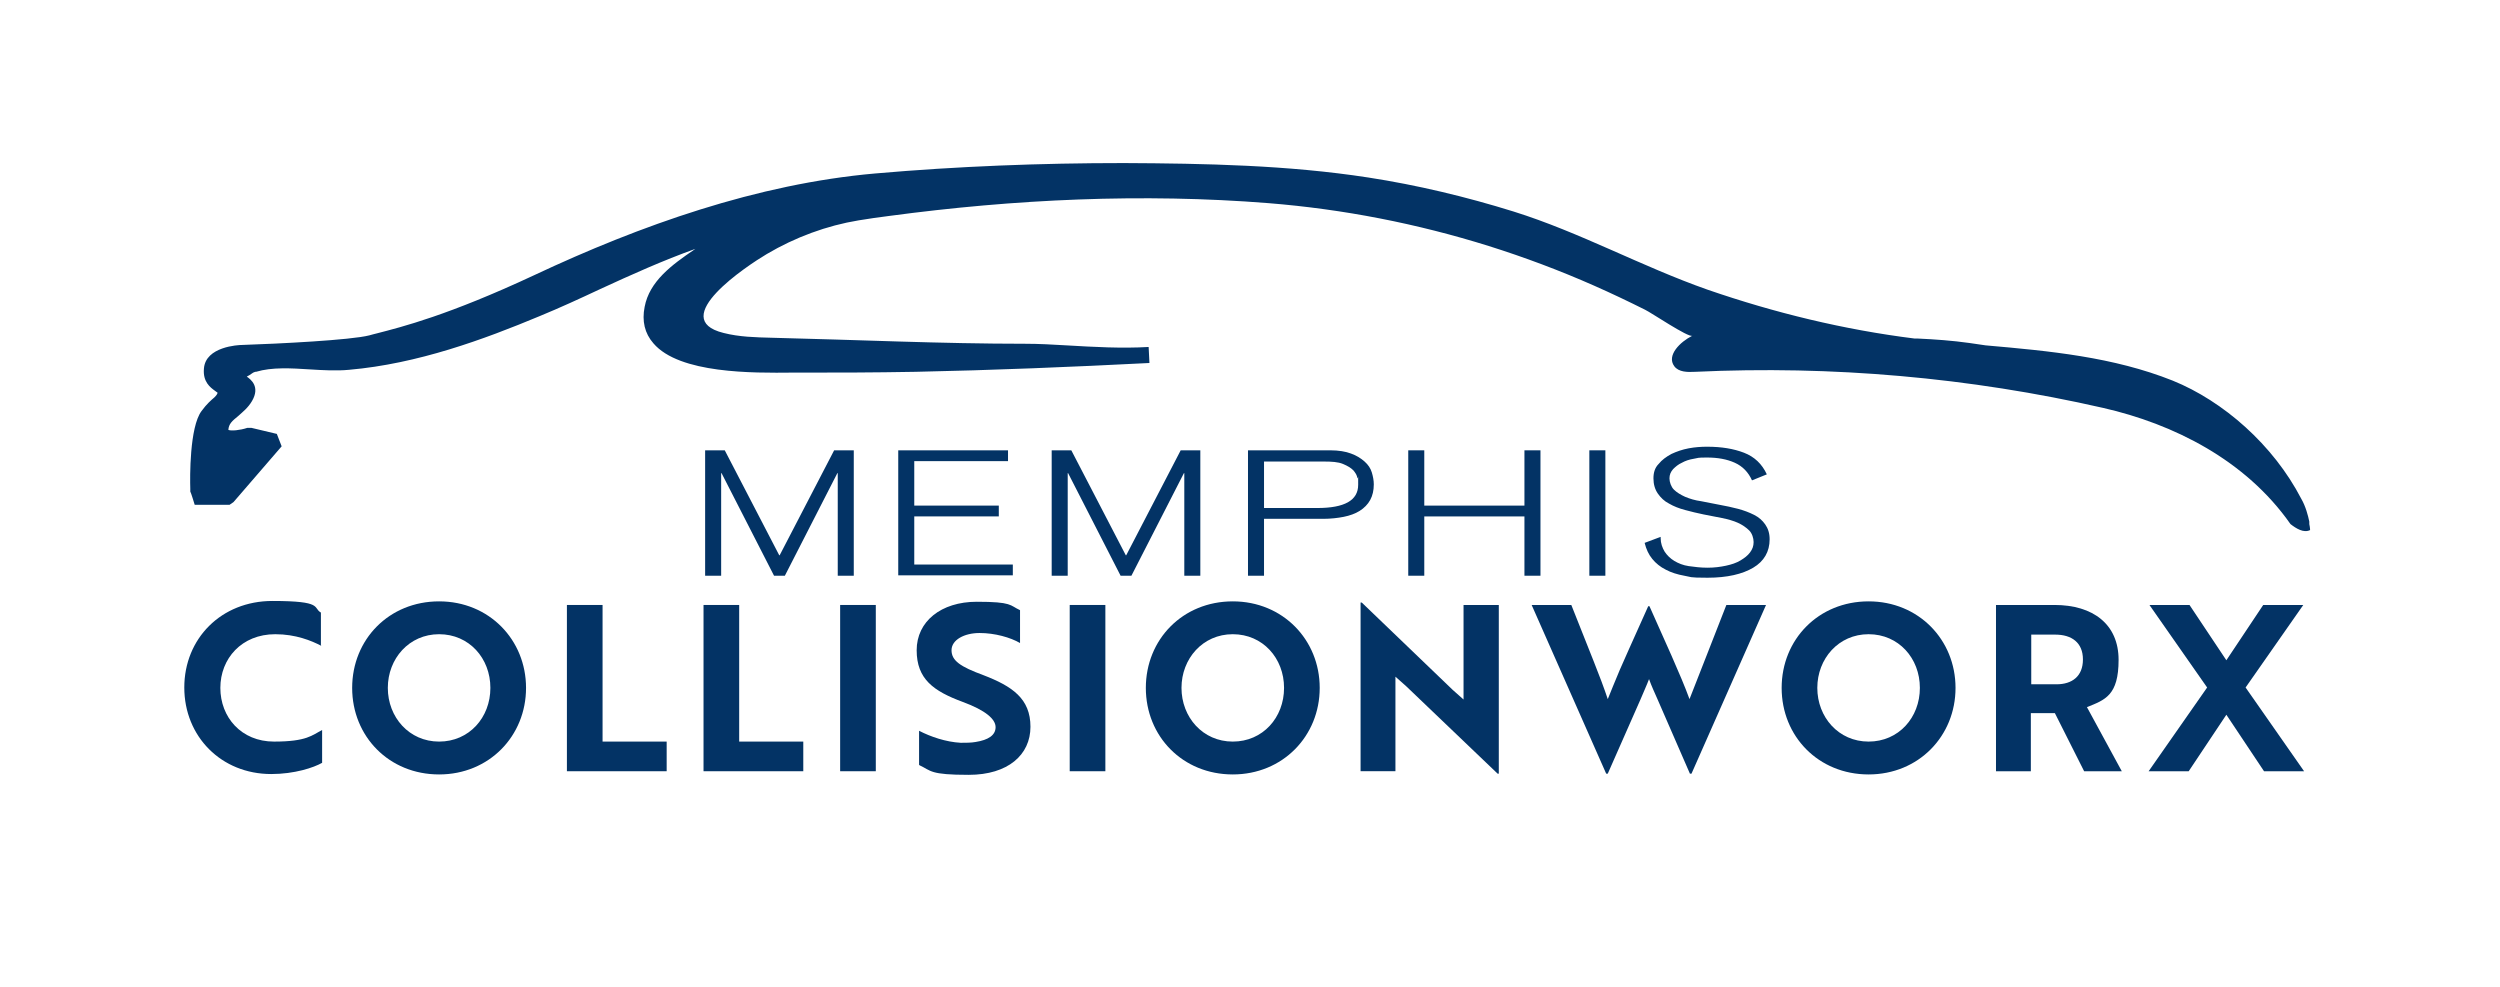 <?xml version="1.0" encoding="UTF-8"?>
<svg id="Layer_1" xmlns="http://www.w3.org/2000/svg" version="1.1" viewBox="0 0 624 246.4">
  <!-- Generator: Adobe Illustrator 29.8.1, SVG Export Plug-In . SVG Version: 2.1.1 Build 2)  -->
  <defs>
    <style>
      .st0 {
        fill: #033365;
      }
    </style>
  </defs>
  <g>
    <g>
      <path class="st0" d="M80.2,161.2c-2.5-1.3-6.4-2.9-11.5-2.9-8.4,0-13.7,6.1-13.7,13.4s5.2,13.4,13.4,13.4,9.5-1.6,12-2.9v8.2c-2.1,1.2-6.9,2.8-12.7,2.8-12.5,0-21.7-9.4-21.7-21.6s9.2-21.6,22-21.6,10,1.7,12.1,2.9v8.1Z"/>
      <path class="st0" d="M109.6,150.1c12.5,0,21.7,9.6,21.7,21.6s-9.2,21.6-21.7,21.6-21.7-9.5-21.7-21.6,9.2-21.6,21.7-21.6ZM109.6,185.1c7.5,0,12.8-6,12.8-13.4s-5.3-13.4-12.8-13.4-12.8,6.1-12.8,13.4,5.3,13.4,12.8,13.4Z"/>
      <path class="st0" d="M141.5,192.5v-41.5h8.9v34.1h16v7.4h-24.8Z"/>
      <path class="st0" d="M175.6,192.5v-41.5h8.9v34.1h16v7.4h-24.8Z"/>
      <path class="st0" d="M209.7,192.5v-41.5h8.9v41.5h-8.9Z"/>
      <path class="st0" d="M229.4,190.9v-8.5c2.9,1.5,6.7,2.8,10.4,3,1.3,0,2.6,0,3.7-.2,3.2-.5,5-1.7,5-3.7s-2.5-4.2-8.2-6.3c-7.3-2.7-11.5-5.7-11.5-12.9s6.1-12.1,15-12.1,8.2.9,10.8,2.1v8.2c-2.4-1.4-6.3-2.5-10.1-2.5s-7,1.7-7,4.3,2.2,4.1,7.9,6.2c7.3,2.8,11.8,5.9,11.8,12.9s-5.6,12-15.4,12-9.3-1-12.3-2.4Z"/>
      <path class="st0" d="M267,192.5v-41.5h8.9v41.5h-8.9Z"/>
      <path class="st0" d="M307.7,150.1c12.5,0,21.7,9.6,21.7,21.6s-9.2,21.6-21.7,21.6-21.7-9.5-21.7-21.6,9.2-21.6,21.7-21.6ZM307.7,185.1c7.5,0,12.8-6,12.8-13.4s-5.3-13.4-12.8-13.4-12.8,6.1-12.8,13.4,5.3,13.4,12.8,13.4Z"/>
      <path class="st0" d="M373.8,193.1l-22.8-21.8-2.7-2.4v23.6h-8.7v-42.1h.3l22.7,21.8,2.7,2.4v-23.6h8.8v42.1h-.3Z"/>
      <path class="st0" d="M392.2,151l5.6,14.1c1.4,3.5,2.6,6.7,3.5,9.4.6-1.5,1.9-4.7,3-7.3l2.3-5.2,4.8-10.7h.3c3.5,7.9,7.9,17.4,10,23.2,1.5-3.7,6.7-17.2,9.2-23.5h9.9l-18.6,42.1h-.4l-8.1-18.6c-.7-1.6-1.5-3.3-2.1-5-.6,1.6-1.4,3.3-2.1,5l-8.2,18.6h-.4l-18.6-42.1h9.9Z"/>
      <path class="st0" d="M466.4,150.1c12.5,0,21.7,9.6,21.7,21.6s-9.2,21.6-21.7,21.6-21.7-9.5-21.7-21.6,9.2-21.6,21.7-21.6ZM466.4,185.1c7.5,0,12.8-6,12.8-13.4s-5.3-13.4-12.8-13.4-12.8,6.1-12.8,13.4,5.3,13.4,12.8,13.4Z"/>
      <path class="st0" d="M512.8,151c9.6,0,16,4.8,16,13.7s-3.4,10-7.9,11.8l8.7,16h-9.4l-7.3-14.5h-6v14.5h-8.7v-41.5h14.6ZM507,158.4v12.4h6.3c3.9,0,6.6-2,6.6-6.2s-2.8-6.2-6.9-6.2h-6.1Z"/>
      <path class="st0" d="M574.9,151l-14.4,20.6,14.6,20.9h-10l-9.4-14.1-9.4,14.1h-10l14.6-20.9-14.4-20.6h10l9.2,13.8,9.2-13.8h9.9Z"/>
    </g>
    <g>
      <path class="st0" d="M176,112.4h4.9l13.6,26.2h.1l13.6-26.2h4.9v31.3h-4v-25.6h-.1l-13.1,25.6h-2.7l-13.1-25.6h-.1v25.6h-4v-31.3Z"/>
      <path class="st0" d="M224.2,112.4h27.4v2.7h-23.4v11.1h21.1v2.7h-21.1v12h24.6v2.7h-28.6v-31.3Z"/>
      <path class="st0" d="M262.5,112.4h4.9l13.6,26.2h.1l13.6-26.2h4.9v31.3h-4v-25.6h-.1l-13.1,25.6h-2.7l-13.1-25.6h-.1v25.6h-4v-31.3Z"/>
      <path class="st0" d="M311.5,112.4h20.6c2,0,3.8.3,5.1.8,1.4.5,2.5,1.2,3.4,2,.9.8,1.5,1.7,1.8,2.7s.5,2,.5,3c0,1.5-.3,2.8-.9,3.9-.6,1.1-1.5,2-2.6,2.7-1.1.7-2.5,1.2-4,1.5-1.5.3-3.3.5-5.1.5h-14.8v14.2h-4v-31.3ZM315.5,126.8h13.3c6.8,0,10.2-1.9,10.2-5.8s0-1-.2-1.7c-.1-.7-.5-1.3-1-1.9-.6-.6-1.4-1.1-2.6-1.6s-2.8-.6-4.8-.6h-14.9v11.6Z"/>
      <path class="st0" d="M351.5,112.4h4v13.8h25v-13.8h4v31.3h-4v-14.8h-25v14.8h-4v-31.3Z"/>
      <path class="st0" d="M396.7,112.4h4v31.3h-4v-31.3Z"/>
      <path class="st0" d="M414.5,134.3c0,1.3.4,2.4,1,3.4.6.9,1.4,1.7,2.4,2.3,1,.6,2.2,1.1,3.6,1.3s3,.4,4.7.4,3.2-.2,4.6-.5c1.4-.3,2.6-.7,3.6-1.3,1-.6,1.8-1.2,2.4-2,.6-.8.9-1.6.9-2.6s-.4-2.2-1.1-2.9-1.7-1.4-2.8-1.9-2.5-.9-4-1.2c-1.5-.3-3-.6-4.6-.9-1.5-.3-3.1-.7-4.6-1.1-1.5-.4-2.8-.9-4-1.6-1.2-.6-2.1-1.5-2.8-2.5-.7-1-1.1-2.3-1.1-3.8s.4-2.7,1.3-3.6c.8-1,1.9-1.8,3.2-2.5,1.3-.6,2.7-1.1,4.3-1.4,1.6-.3,3.1-.4,4.6-.4,3.6,0,6.6.5,9.2,1.5s4.5,2.8,5.7,5.4l-3.7,1.5c-.9-2-2.3-3.5-4.3-4.4s-4.3-1.3-6.9-1.3-2.1.1-3.3.3-2.1.5-3,1c-.9.4-1.6,1-2.2,1.6-.6.7-.9,1.4-.9,2.3s.4,2.1,1.1,2.8c.7.7,1.7,1.3,2.8,1.8,1.2.5,2.5.9,4,1.1,1.5.3,3,.6,4.6.9s3.1.6,4.6,1,2.8.9,4,1.5,2.1,1.4,2.8,2.4c.7,1,1.1,2.2,1.1,3.7,0,3.1-1.4,5.5-4.1,7.1-2.7,1.6-6.5,2.5-11.4,2.5s-4-.2-5.8-.5c-1.7-.3-3.3-.8-4.6-1.5-1.4-.7-2.5-1.6-3.4-2.7-.9-1.1-1.5-2.4-1.9-4l4-1.5Z"/>
    </g>
  </g>
  <path class="st0" d="M576.4,130.4s0,0,0,0c0,0,0-.1,0-.2-.3-1.5-.9-3.8-2-5.7-7-13.5-19.5-24.4-32.1-29.5-14.8-5.9-30.7-7.4-46.7-8.8-1.4-.2-2.7-.4-4.1-.6-4.3-.6-8.5-.9-12.8-1.1-.3,0-.5,0-.8,0-17.6-2.2-34.9-6.4-51.7-12.2-16.5-5.8-31.8-14.3-48.4-19.5-11.9-3.7-24-6.6-36.3-8.5-20.1-3.1-40.7-3.5-61-3.6-20.7,0-41.5.8-62.1,2.6-29.4,2.6-58.5,12.9-85.1,25.4-21.4,10-33,12.9-39.2,14.5-.7.2-1.3.3-1.9.5-4.6,1.2-22.8,2.1-31.8,2.4-.9,0-9.1.4-9.5,5.9-.3,3.3,1.6,4.7,2.7,5.5.2.2.6.4.7.5,0,.3-.3.7-.8,1.2-.7.6-1.9,1.6-3.2,3.4-3,4-2.9,16.6-2.8,19.4v.7c.1,0,1.1,3.3,1.1,3.3h8.7s1-.7,1-.7l12-13.9-1.2-3.1-6.3-1.5h-1.1c-1.8.6-4,.8-4.7.5.1-1.5.9-2.2,2.5-3.5,1.1-1,2.4-2,3.4-3.7,2.1-3.6-.3-5.4-1.3-6.1.4-.2.9-.5,1.6-1,0,0,.3-.1.5-.2h.2c4-1.2,8.8-.9,13.5-.6,3.2.2,6.6.4,9.7.1,17.2-1.5,33.7-7.6,47.6-13.4,5.1-2.1,10.1-4.4,15-6.7,7.8-3.6,15.8-7.2,23.9-10.1,0,0-.2.1-.3.2-5.6,3.8-11.2,7.9-12.4,14.3-.7,3.5,0,6.6,2.2,9.1,6.5,7.6,24.9,7.4,34.7,7.3,1.3,0,2.5,0,3.4,0,7.9,0,16.4,0,27.4-.2,19.2-.4,38.8-1.2,58.3-2.2l-.2-4c-6.7.4-13.7,0-20.5-.4-3.4-.2-6.9-.4-10.3-.4-21,0-42.2-1-63.2-1.5-4.1-.1-8.2-.2-12.1-1.2-14.2-3.5,5.9-16.8,10.8-19.7,7.1-4.2,15-7.1,22.9-8.4,2.5-.4,5.1-.8,7.6-1.1,31.3-4.2,63.3-5.7,94.7-3.2,18.7,1.5,37.1,5.1,55,10.7,8.9,2.8,17.7,6.1,26.3,9.9,4.3,1.9,8.5,3.9,12.7,6,1.5.7,10.8,7,11.8,6.5-3,1.5-6.5,4.9-4.5,7.6,1.1,1.5,3.3,1.5,5.2,1.4,34.1-1.6,68.5,1.4,101.8,9,17.6,4,35.6,13,46.8,29,1.4,1.1,3.3,2.3,4.9,1.5,0,0,0-.6-.2-1.5Z"/>
</svg>